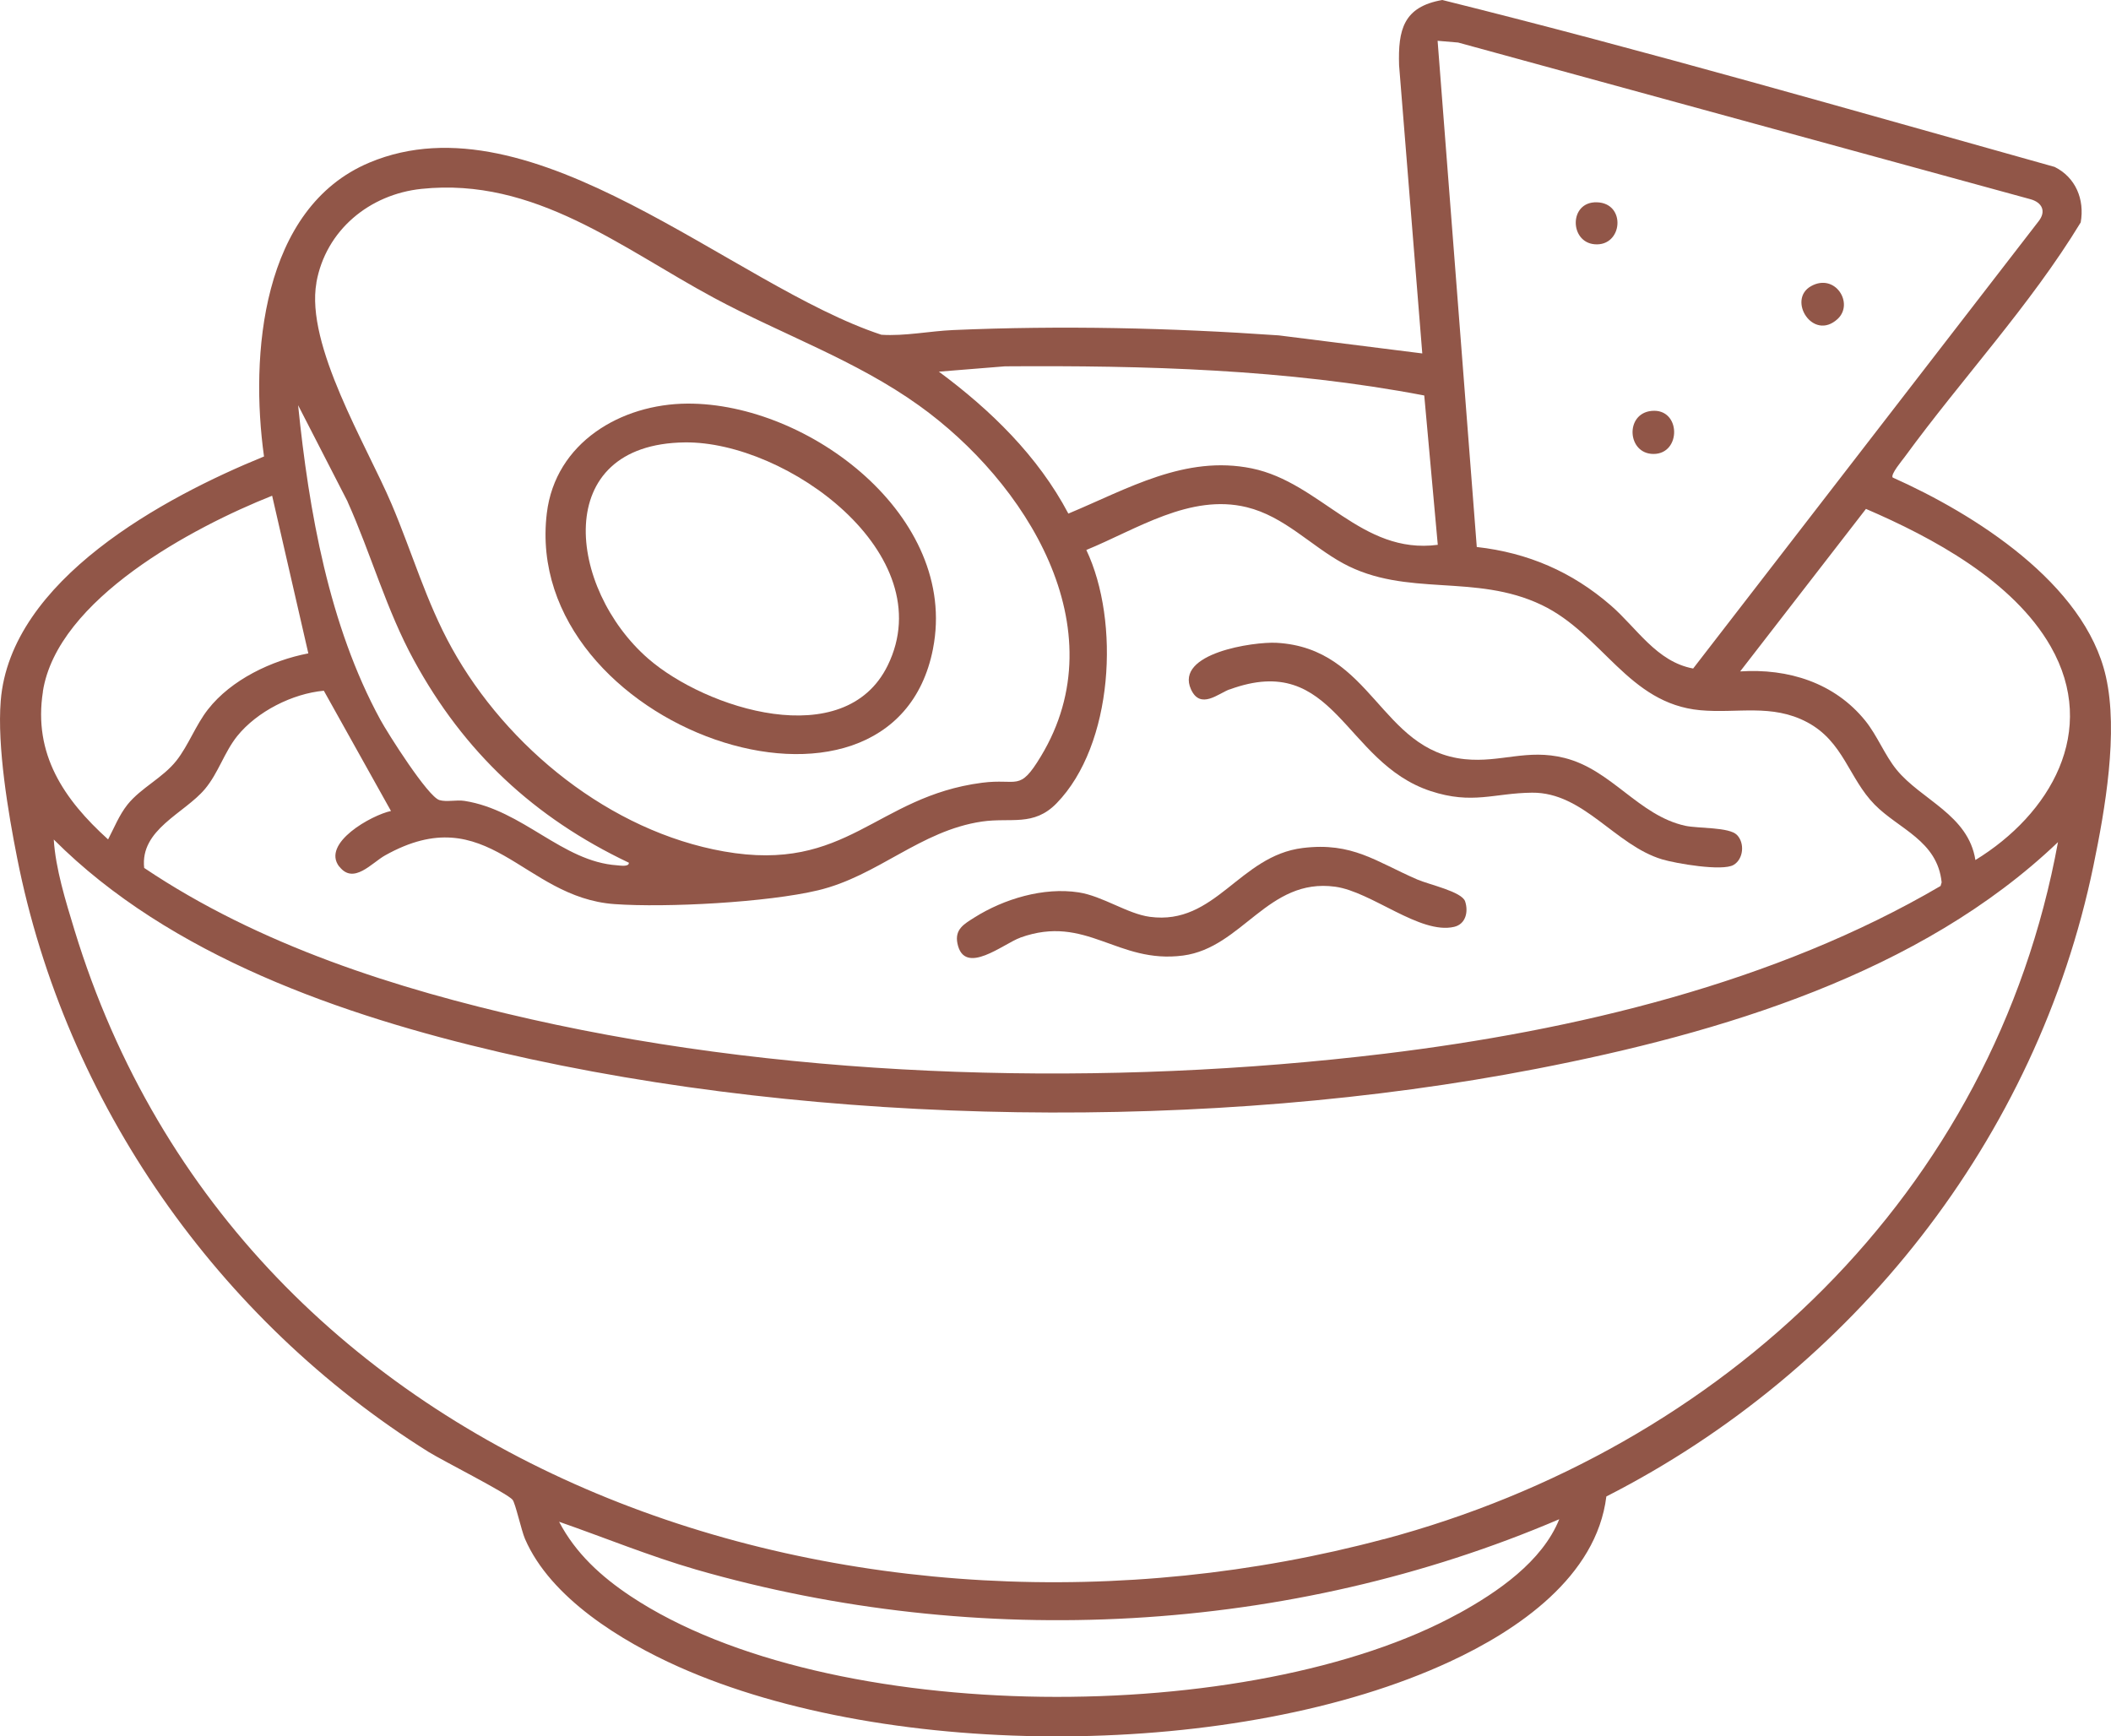 <?xml version="1.0" encoding="UTF-8"?> <svg xmlns="http://www.w3.org/2000/svg" xmlns:xlink="http://www.w3.org/1999/xlink" xmlns:xodm="http://www.corel.com/coreldraw/odm/2003" xml:space="preserve" width="10.783mm" height="8.87mm" version="1.1" style="shape-rendering:geometricPrecision; text-rendering:geometricPrecision; image-rendering:optimizeQuality; fill-rule:evenodd; clip-rule:evenodd" viewBox="0 0 1078.34 887.04" data-name="Layer 1"> <defs> <style type="text/css"> .fil0 {fill:#915648;fill-rule:nonzero} </style> </defs> <g id="Слой_x0020_1">  <g id="_2027645891968"> <path class="fil0" d="M1075.73 345.61c-10.74,-47.61 -67.29,-83.1 -108.92,-101.68 -1.15,-1.61 4.84,-8.71 6.09,-10.42 29.41,-40.28 64.12,-77.39 89.97,-119.89 2.08,-11.75 -2.58,-23 -13.32,-28.35 -103.98,-29.08 -208.06,-59.23 -312.79,-85.27 -19.91,3.46 -22.63,15.26 -22.08,33.33l11.85 147.22 -73.29 -9.22c-55.45,-3.87 -110.91,-5.12 -166.4,-2.72 -11.85,0.51 -24.66,3.18 -36.6,2.4 -75.96,-24.98 -177.74,-123.12 -261.54,-87.95 -55.22,23.19 -61.03,98.64 -53.84,150.13 -50.89,20.74 -129.61,63.01 -134.5,124.91 -1.84,23.28 3.78,56.98 8.39,80.16 24.71,125.15 102.56,236.1 210.14,303.44 7.1,4.42 40.24,21.16 42.92,24.43 1.47,1.75 4.51,15.72 6.36,20 13.09,30.29 49.5,52.41 78.54,65.37 108.28,48.3 286.29,47.29 393.87,-2.63 34.71,-16.09 74.91,-43.33 79.98,-84.4 126.11,-64.3 220,-182.72 248.81,-322.2 5.95,-28.76 12.82,-68.12 6.36,-96.66zm-330.95 -323.9l292.28 80.02c6.09,1.62 8.39,6.22 4.2,11.43l-176.36 228.35c-18.67,-3.45 -28.76,-20.69 -42.04,-32.21 -19.82,-17.2 -42.31,-26.92 -68.49,-29.87l-20.01 -258.59 10.37 0.88 0.05 -0.01zm-571.43 420.98c7.24,9.36 16.46,-1.84 23.37,-5.72 52.82,-29.54 70.06,21.53 117.17,24.89 26.55,1.9 78.18,-0.87 103.99,-7.05 30.56,-7.28 52.18,-30.47 83.71,-35.12 14.75,-2.17 26.41,2.72 38.16,-9.36 29.04,-29.82 32.5,-92.92 15.17,-129.38 25.67,-10.51 53.01,-28.9 81.91,-21.85 19.22,4.7 32.68,19.63 49.23,28.67 32.45,17.61 67.34,4.93 101.49,21.29 31.07,14.89 44.16,50.34 80.95,53.75 18.89,1.75 36.55,-3.46 54.62,6.13 18.67,9.91 21.25,28.62 34.48,42.08 12.3,12.54 32.08,18.39 34.24,39.74l-0.55 1.84c-84.49,49.55 -187.1,73.93 -284.08,85.69 -140.45,16.96 -298.09,13.55 -436.19,-17.66 -68.77,-15.53 -138.6,-37.75 -197.37,-77.25 -2.17,-19.68 20.51,-27.8 31.02,-40.29 6.87,-8.16 9.86,-18.76 16.5,-27.06 10.14,-12.58 28.21,-21.71 44.25,-23.18l34.3 61.44c-9.73,2.03 -35.73,16.41 -26.42,28.44l0.05 -0.04zm339.9 -255.55c71.67,-0.5 143.9,1.43 214.29,14.89l6.91 76.29c-39.18,5.16 -59.73,-31.81 -95,-39.04 -34.11,-6.96 -63.47,10.51 -93.71,23.09 -15.48,-29.36 -39.73,-52.96 -66.14,-72.51l33.6 -2.71 0.05 -0.01zm-351.65 -42.73c4.79,-26.82 27.15,-45.17 53.74,-47.93 57.94,-6.04 102.24,30.37 149.44,55.72 34.71,18.67 72.51,31.85 104.72,54.99 54.21,38.86 101.87,113.63 62.18,179.22 -11.1,18.39 -11.66,11.06 -30.09,13.46 -54.3,7.1 -68.68,46.23 -131.79,35.08 -58.03,-10.24 -110.85,-53.06 -139.02,-103.9 -13.09,-23.6 -20.28,-48.91 -30.74,-73.52 -12.81,-30.15 -44.11,-81.22 -38.4,-113.16l-0.04 0.04zm15.94 111.87c11.99,26.69 19.82,55.27 33.88,80.99 25.59,46.97 61.45,80.48 109.8,103.44 0.23,2.25 -4.56,1.43 -5.99,1.33 -28.07,-1.89 -48.08,-28.25 -77.99,-32.91 -4.11,-0.64 -9.04,0.69 -12.77,-0.41 -5.9,-1.71 -26.46,-34.2 -30.19,-41.07 -26.23,-48.12 -36.51,-106.57 -42,-160.64l25.31 49.28 -0.05 -0.01zm-155.65 96.99c7.37,-47.2 76.88,-84.04 117.12,-100.03l18.49 80.53c-18.72,3.59 -39.37,13.41 -51.26,28.62 -6.22,7.93 -10,18.39 -16.09,26.14 -7.05,8.94 -18.07,13.83 -25.03,22.49 -4.28,5.4 -6.77,11.8 -9.91,17.79 -22.63,-20.46 -38.3,-43.6 -33.28,-75.54l-0.04 0zm723.16 470.99c-105.32,57.98 -321.69,58.4 -422.91,-8.85 -14.98,-9.96 -28.12,-21.9 -36.55,-38.03 23.37,8.16 46.14,17.51 69.97,24.43 144.04,41.48 303.21,33.19 440.94,-25.72 -8.72,21.66 -31.53,37.24 -51.45,48.21l0 -0.04zm-38.07 -38.03c-266.33,71.21 -582.95,-29.41 -668.96,-311.18 -4.47,-14.71 -9.64,-31.26 -10.56,-46.19 59.37,59.51 147.37,89.93 227.98,108.69 164.61,38.26 363.59,40.61 529.44,8.44 93.89,-18.21 196.04,-48.59 266.38,-115.79 -32.87,179.67 -171.2,309.8 -344.28,356.08l0 -0.05zm302.1 -346.86c-3.59,-23.14 -27.7,-30.74 -40.28,-46.19 -6.04,-7.42 -9.82,-17.37 -15.95,-24.98 -15.72,-19.45 -39.41,-26.82 -63.94,-25.21l64.26 -83.02c34.06,14.66 75.22,36.79 94.35,70.25 24.71,43.24 -0.27,85.78 -38.49,109.15l0.05 0z"></path> <path class="fil0" d="M628.12 352.21c53.92,-19.78 58.17,37.24 102.65,51.9 21.48,7.05 32.36,1.01 51.85,0.83 26.32,-0.23 42.36,26.82 66.42,34.06 7.06,2.12 30.75,6.18 36.47,2.86 5.11,-2.95 5.85,-11.2 1.75,-15.35 -4.01,-4.06 -19.73,-3.23 -26.37,-4.66 -23.83,-5.21 -37.57,-28.62 -61.72,-34.66 -19.13,-4.79 -32.59,2.49 -50.84,0.64 -43.52,-4.42 -47.16,-56.78 -96.34,-59.46 -11.62,-0.6 -51.99,5.3 -43.6,23.79 4.79,10.55 14.01,2.07 19.72,0l0.01 0.05z"></path> <path class="fil0" d="M521.22 478.96c33.79,-12.12 49.42,13.6 83.11,9.18 30.33,-4.01 43.33,-39.83 77.67,-35.17 18.67,2.53 43.37,24.56 60.8,20.51 5.94,-1.39 7.37,-7.7 5.62,-13 -1.66,-5.02 -18.44,-8.57 -24.47,-11.2 -21.16,-9.17 -33.1,-19.18 -58.45,-16.09 -32.55,3.97 -44.53,39.69 -78.13,35.17 -11.43,-1.52 -24.11,-10.6 -36.37,-12.49 -17.93,-2.76 -38.17,3.32 -53.29,12.86 -5.16,3.28 -10.14,5.95 -8.62,13.28 3.51,16.91 23.61,0 32.09,-3l0.04 -0.05z"></path> <path class="fil0" d="M476.6 331.37c13.19,-67.48 -63.38,-125.51 -125.47,-125.19 -33.87,0.18 -67.43,19.87 -71.81,56 -13.23,109.75 176.54,175.39 197.28,69.24l0 -0.05zm-126.8 -105.37c52.08,-0.64 131.51,57.06 103.66,113.94 -21.98,44.9 -92.97,22.13 -122.38,-3.5 -40.93,-35.68 -50.1,-109.61 18.77,-110.44l-0.05 0z"></path> <path class="fil0" d="M844.66 231.9c14.34,0 14.06,-23.46 -1.01,-21.99 -13.69,1.34 -12.49,21.99 1.01,21.99z"></path> <path class="fil0" d="M938.65 162.99c8.62,-7.93 -1.2,-23.69 -13.51,-16.82 -12.39,6.91 0.93,28.34 13.51,16.82z"></path> <path class="fil0" d="M814.52 124.78c14.43,1.29 16.36,-21.07 1.15,-21.44 -14.24,-0.37 -14.01,20.33 -1.15,21.44z"></path> </g> </g> </svg> 